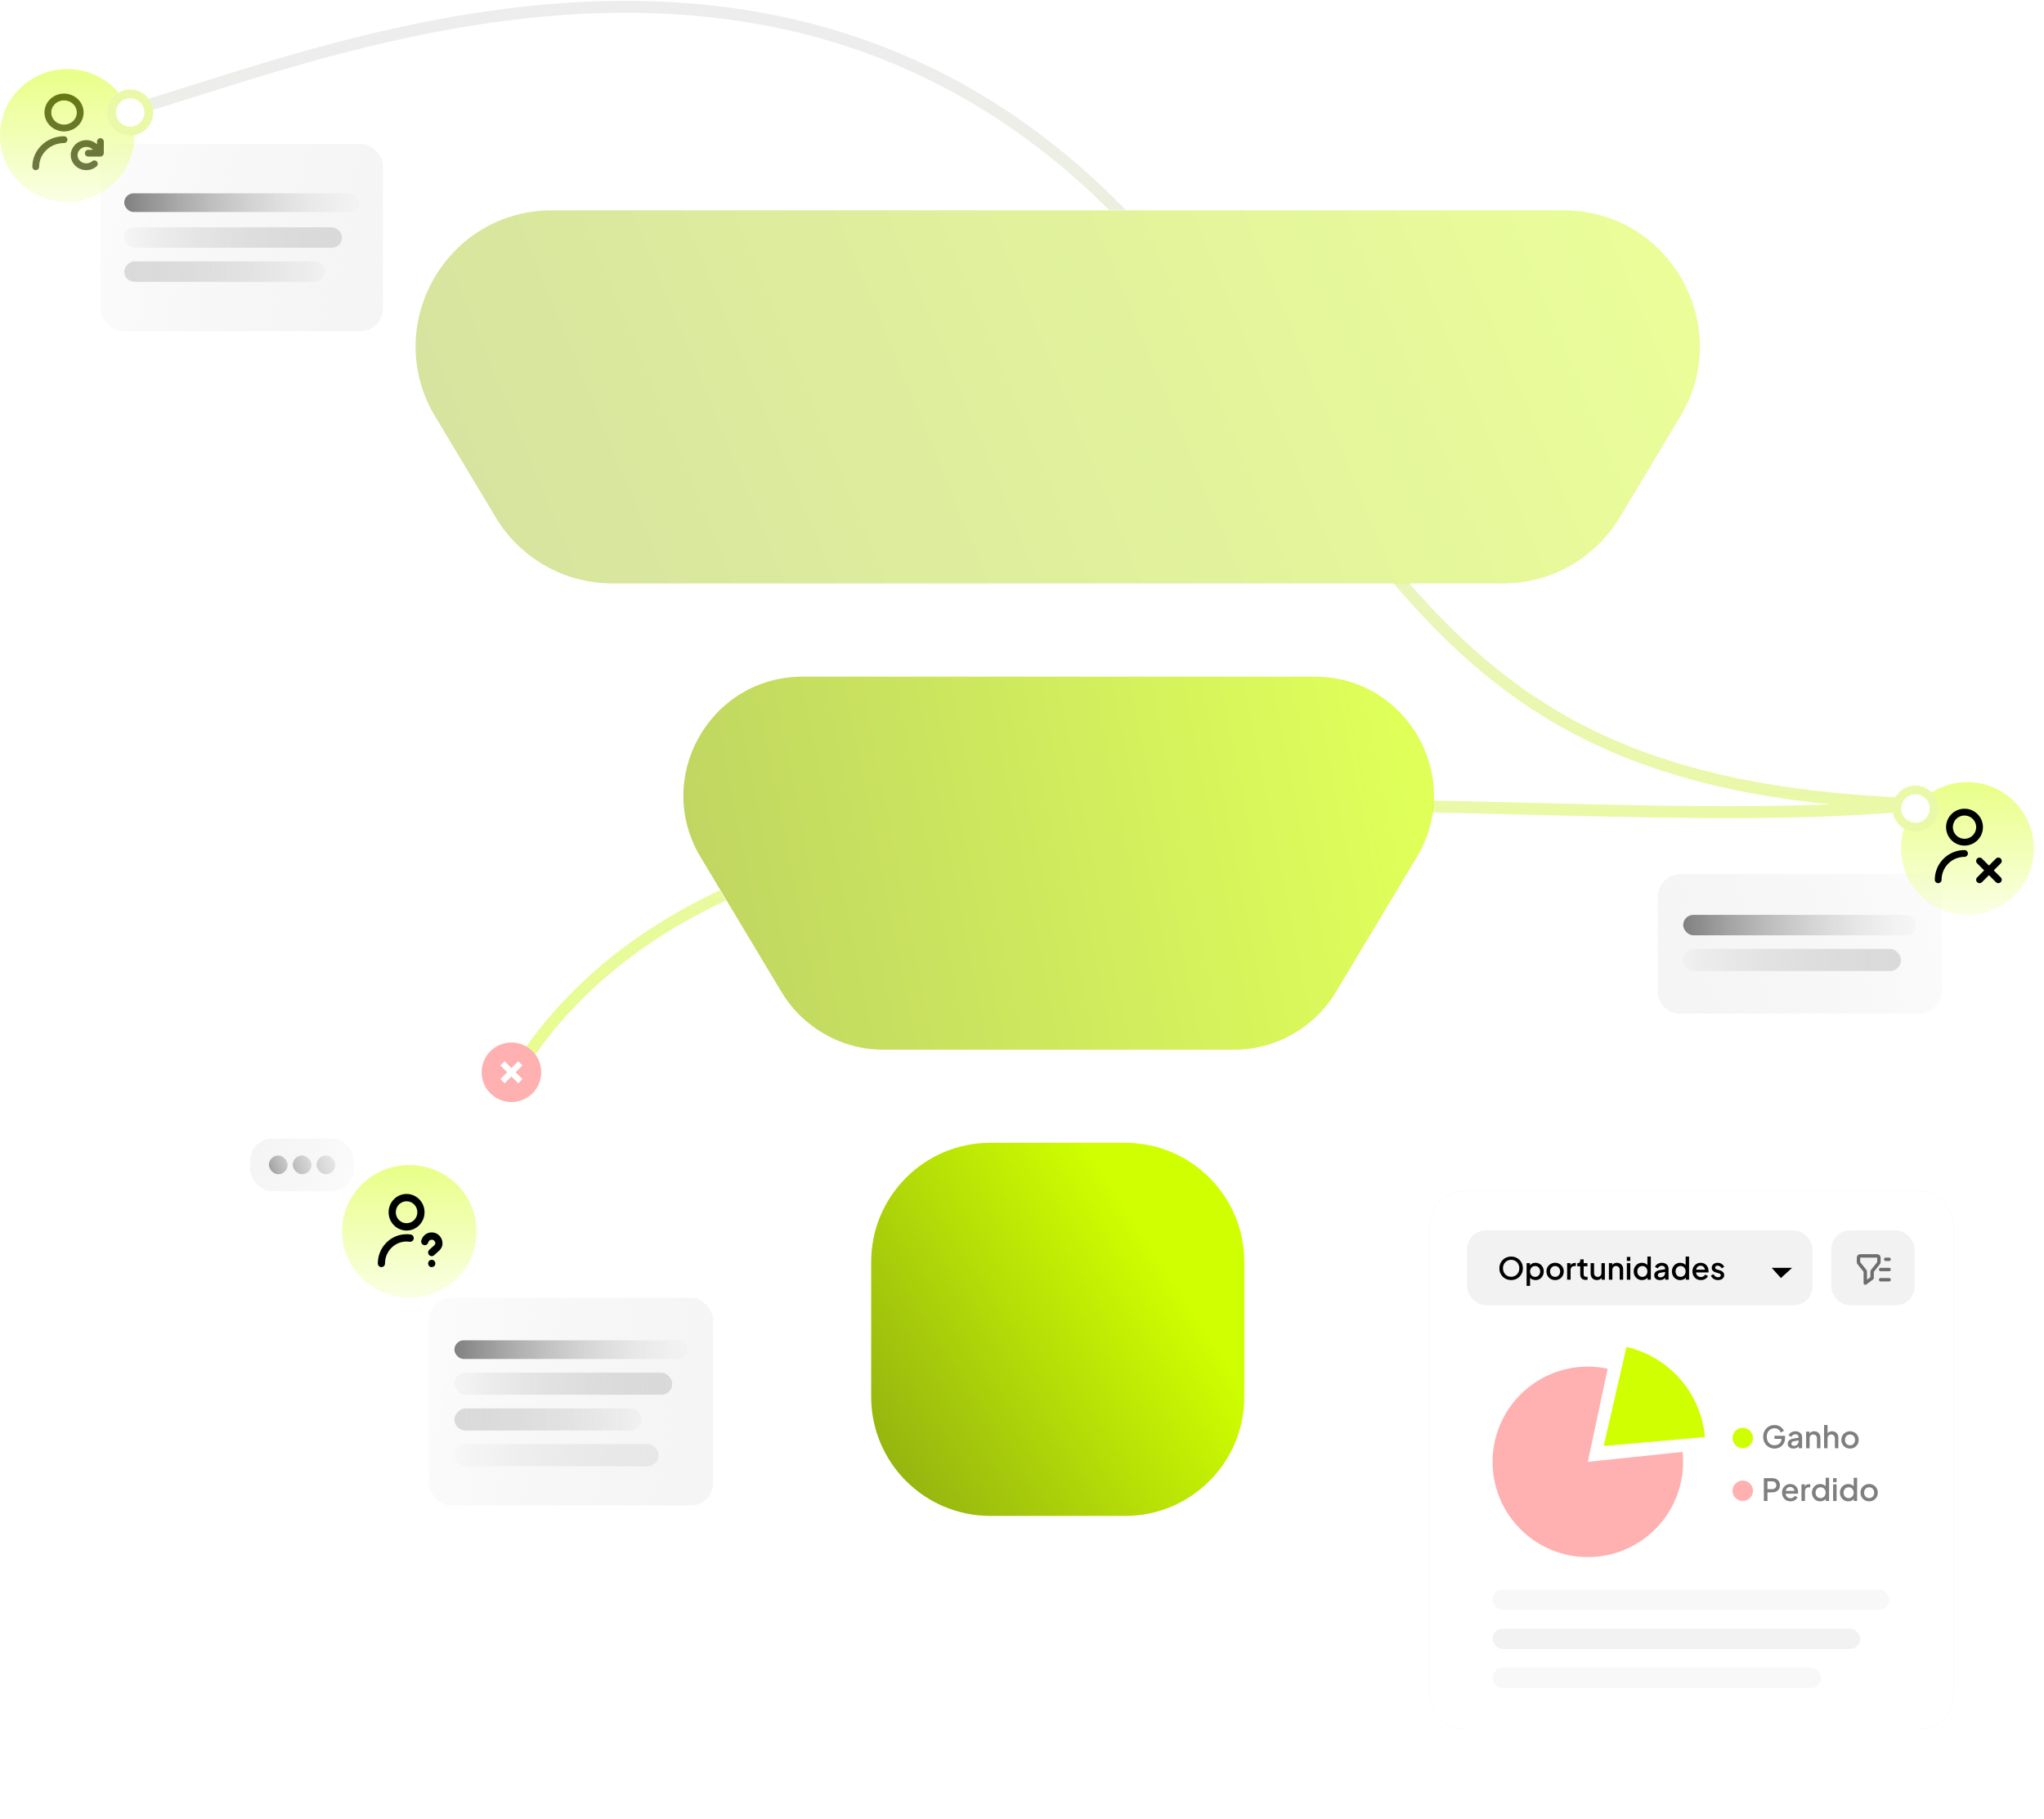 <svg xmlns="http://www.w3.org/2000/svg" width="1201" height="1069" viewBox="0 0 1201 1069" fill="none"><g filter="url(#filter0_f_1574_45)"><rect x="840" y="700" width="308" height="316" rx="20" fill="#A1A1A1" fill-opacity="0.26"></rect></g><rect x="840" y="700" width="308" height="316" rx="20" fill="white"></rect><rect x="862" y="723" width="203" height="44" rx="11" fill="#F2F2F2"></rect><rect x="1076" y="723" width="49" height="44" rx="11" fill="#F2F2F2"></rect><path d="M887.902 752.216C886.93 752.216 886.024 752.042 885.184 751.694C884.356 751.346 883.624 750.86 882.988 750.236C882.364 749.612 881.872 748.88 881.512 748.04C881.164 747.2 880.99 746.282 880.99 745.286C880.99 744.29 881.164 743.372 881.512 742.532C881.872 741.68 882.364 740.948 882.988 740.336C883.612 739.712 884.344 739.232 885.184 738.896C886.024 738.548 886.93 738.374 887.902 738.374C888.886 738.374 889.792 738.548 890.62 738.896C891.46 739.232 892.192 739.712 892.816 740.336C893.452 740.96 893.944 741.692 894.292 742.532C894.64 743.372 894.814 744.29 894.814 745.286C894.814 746.282 894.634 747.2 894.274 748.04C893.926 748.88 893.44 749.612 892.816 750.236C892.192 750.86 891.46 751.346 890.62 751.694C889.78 752.042 888.874 752.216 887.902 752.216ZM887.902 750.272C888.598 750.272 889.234 750.146 889.81 749.894C890.398 749.642 890.908 749.294 891.34 748.85C891.772 748.394 892.108 747.866 892.348 747.266C892.588 746.654 892.708 745.994 892.708 745.286C892.708 744.578 892.588 743.924 892.348 743.324C892.108 742.724 891.772 742.196 891.34 741.74C890.908 741.284 890.398 740.93 889.81 740.678C889.234 740.426 888.598 740.3 887.902 740.3C887.206 740.3 886.564 740.426 885.976 740.678C885.4 740.93 884.896 741.284 884.464 741.74C884.032 742.196 883.696 742.724 883.456 743.324C883.228 743.924 883.114 744.578 883.114 745.286C883.114 745.994 883.228 746.654 883.456 747.266C883.696 747.866 884.032 748.394 884.464 748.85C884.896 749.294 885.406 749.642 885.994 749.894C886.582 750.146 887.218 750.272 887.902 750.272ZM896.991 755.6V742.262H898.935V744.278L898.701 743.81C899.061 743.258 899.541 742.826 900.141 742.514C900.741 742.202 901.425 742.046 902.193 742.046C903.117 742.046 903.945 742.268 904.677 742.712C905.421 743.156 906.003 743.762 906.423 744.53C906.855 745.298 907.071 746.162 907.071 747.122C907.071 748.082 906.855 748.946 906.423 749.714C906.003 750.482 905.427 751.094 904.695 751.55C903.963 751.994 903.129 752.216 902.193 752.216C901.437 752.216 900.747 752.06 900.123 751.748C899.511 751.436 899.037 750.986 898.701 750.398L899.025 750.02V755.6H896.991ZM901.995 750.326C902.571 750.326 903.081 750.188 903.525 749.912C903.969 749.636 904.317 749.258 904.569 748.778C904.833 748.286 904.965 747.734 904.965 747.122C904.965 746.51 904.833 745.964 904.569 745.484C904.317 745.004 903.969 744.626 903.525 744.35C903.081 744.074 902.571 743.936 901.995 743.936C901.431 743.936 900.921 744.074 900.465 744.35C900.021 744.626 899.667 745.004 899.403 745.484C899.151 745.964 899.025 746.51 899.025 747.122C899.025 747.734 899.151 748.286 899.403 748.778C899.667 749.258 900.021 749.636 900.465 749.912C900.921 750.188 901.431 750.326 901.995 750.326ZM913.747 752.216C912.811 752.216 911.953 751.994 911.173 751.55C910.405 751.106 909.793 750.5 909.337 749.732C908.881 748.964 908.653 748.094 908.653 747.122C908.653 746.138 908.881 745.268 909.337 744.512C909.793 743.744 910.405 743.144 911.173 742.712C911.941 742.268 912.799 742.046 913.747 742.046C914.707 742.046 915.565 742.268 916.321 742.712C917.089 743.144 917.695 743.744 918.139 744.512C918.595 745.268 918.823 746.138 918.823 747.122C918.823 748.106 918.595 748.982 918.139 749.75C917.683 750.518 917.071 751.124 916.303 751.568C915.535 752 914.683 752.216 913.747 752.216ZM913.747 750.326C914.323 750.326 914.833 750.188 915.277 749.912C915.721 749.636 916.069 749.258 916.321 748.778C916.585 748.286 916.717 747.734 916.717 747.122C916.717 746.51 916.585 745.964 916.321 745.484C916.069 745.004 915.721 744.626 915.277 744.35C914.833 744.074 914.323 743.936 913.747 743.936C913.183 743.936 912.673 744.074 912.217 744.35C911.773 744.626 911.419 745.004 911.155 745.484C910.903 745.964 910.777 746.51 910.777 747.122C910.777 747.734 910.903 748.286 911.155 748.778C911.419 749.258 911.773 749.636 912.217 749.912C912.673 750.188 913.183 750.326 913.747 750.326ZM920.809 752V742.262H922.753V744.224L922.573 743.936C922.789 743.3 923.137 742.844 923.617 742.568C924.097 742.28 924.673 742.136 925.345 742.136H925.939V743.99H925.093C924.421 743.99 923.875 744.2 923.455 744.62C923.047 745.028 922.843 745.616 922.843 746.384V752H920.809ZM931.718 752.108C930.698 752.108 929.906 751.82 929.342 751.244C928.778 750.668 928.496 749.858 928.496 748.814V744.098H926.786V742.262H927.056C927.512 742.262 927.866 742.13 928.118 741.866C928.37 741.602 928.496 741.242 928.496 740.786V740.03H930.53V742.262H932.744V744.098H930.53V748.724C930.53 749.06 930.584 749.348 930.692 749.588C930.8 749.816 930.974 749.996 931.214 750.128C931.454 750.248 931.766 750.308 932.15 750.308C932.246 750.308 932.354 750.302 932.474 750.29C932.594 750.278 932.708 750.266 932.816 750.254V752C932.648 752.024 932.462 752.048 932.258 752.072C932.054 752.096 931.874 752.108 931.718 752.108ZM938.275 752.216C937.543 752.216 936.901 752.054 936.349 751.73C935.797 751.394 935.365 750.932 935.053 750.344C934.753 749.744 934.603 749.054 934.603 748.274V742.262H936.637V748.094C936.637 748.538 936.727 748.928 936.907 749.264C937.087 749.6 937.339 749.864 937.663 750.056C937.987 750.236 938.359 750.326 938.779 750.326C939.211 750.326 939.589 750.23 939.913 750.038C940.237 749.846 940.489 749.576 940.669 749.228C940.861 748.88 940.957 748.472 940.957 748.004V742.262H942.973V752H941.047V750.092L941.263 750.344C941.035 750.944 940.657 751.406 940.129 751.73C939.601 752.054 938.983 752.216 938.275 752.216ZM945.348 752V742.262H947.292V744.17L947.058 743.918C947.298 743.306 947.682 742.844 948.21 742.532C948.738 742.208 949.35 742.046 950.046 742.046C950.766 742.046 951.402 742.202 951.954 742.514C952.506 742.826 952.938 743.258 953.25 743.81C953.562 744.362 953.718 744.998 953.718 745.718V752H951.702V746.258C951.702 745.766 951.612 745.352 951.432 745.016C951.252 744.668 950.994 744.404 950.658 744.224C950.334 744.032 949.962 743.936 949.542 743.936C949.122 743.936 948.744 744.032 948.408 744.224C948.084 744.404 947.832 744.668 947.652 745.016C947.472 745.364 947.382 745.778 947.382 746.258V752H945.348ZM955.895 752V742.262H957.929V752H955.895ZM955.895 740.93V738.59H957.929V740.93H955.895ZM964.807 752.216C963.871 752.216 963.031 751.994 962.287 751.55C961.555 751.094 960.973 750.482 960.541 749.714C960.121 748.946 959.911 748.082 959.911 747.122C959.911 746.162 960.127 745.298 960.559 744.53C960.991 743.762 961.573 743.156 962.305 742.712C963.037 742.268 963.865 742.046 964.789 742.046C965.569 742.046 966.259 742.202 966.859 742.514C967.459 742.826 967.933 743.258 968.281 743.81L967.975 744.278V738.374H969.991V752H968.065V750.02L968.299 750.398C967.963 750.986 967.483 751.436 966.859 751.748C966.235 752.06 965.551 752.216 964.807 752.216ZM965.005 750.326C965.569 750.326 966.073 750.188 966.517 749.912C966.973 749.636 967.327 749.258 967.579 748.778C967.843 748.286 967.975 747.734 967.975 747.122C967.975 746.51 967.843 745.964 967.579 745.484C967.327 745.004 966.973 744.626 966.517 744.35C966.073 744.074 965.569 743.936 965.005 743.936C964.441 743.936 963.931 744.074 963.475 744.35C963.019 744.626 962.665 745.004 962.413 745.484C962.161 745.964 962.035 746.51 962.035 747.122C962.035 747.734 962.161 748.286 962.413 748.778C962.665 749.258 963.013 749.636 963.457 749.912C963.913 750.188 964.429 750.326 965.005 750.326ZM975.282 752.216C974.622 752.216 974.04 752.102 973.536 751.874C973.044 751.634 972.66 751.31 972.384 750.902C972.108 750.482 971.97 749.99 971.97 749.426C971.97 748.898 972.084 748.424 972.312 748.004C972.552 747.584 972.918 747.23 973.41 746.942C973.902 746.654 974.52 746.45 975.264 746.33L978.648 745.772V747.374L975.66 747.896C975.12 747.992 974.724 748.166 974.472 748.418C974.22 748.658 974.094 748.97 974.094 749.354C974.094 749.726 974.232 750.032 974.508 750.272C974.796 750.5 975.162 750.614 975.606 750.614C976.158 750.614 976.638 750.494 977.046 750.254C977.466 750.014 977.79 749.696 978.018 749.3C978.246 748.892 978.36 748.442 978.36 747.95V745.448C978.36 744.968 978.18 744.578 977.82 744.278C977.472 743.966 977.004 743.81 976.416 743.81C975.876 743.81 975.402 743.954 974.994 744.242C974.598 744.518 974.304 744.878 974.112 745.322L972.42 744.476C972.6 743.996 972.894 743.576 973.302 743.216C973.71 742.844 974.184 742.556 974.724 742.352C975.276 742.148 975.858 742.046 976.47 742.046C977.238 742.046 977.916 742.19 978.504 742.478C979.104 742.766 979.566 743.168 979.89 743.684C980.226 744.188 980.394 744.776 980.394 745.448V752H978.45V750.236L978.864 750.29C978.636 750.686 978.342 751.028 977.982 751.316C977.634 751.604 977.232 751.826 976.776 751.982C976.332 752.138 975.834 752.216 975.282 752.216ZM987.272 752.216C986.336 752.216 985.496 751.994 984.752 751.55C984.02 751.094 983.438 750.482 983.006 749.714C982.586 748.946 982.376 748.082 982.376 747.122C982.376 746.162 982.592 745.298 983.024 744.53C983.456 743.762 984.038 743.156 984.77 742.712C985.502 742.268 986.33 742.046 987.254 742.046C988.034 742.046 988.724 742.202 989.324 742.514C989.924 742.826 990.398 743.258 990.746 743.81L990.44 744.278V738.374H992.456V752H990.53V750.02L990.764 750.398C990.428 750.986 989.948 751.436 989.324 751.748C988.7 752.06 988.016 752.216 987.272 752.216ZM987.47 750.326C988.034 750.326 988.538 750.188 988.982 749.912C989.438 749.636 989.792 749.258 990.044 748.778C990.308 748.286 990.44 747.734 990.44 747.122C990.44 746.51 990.308 745.964 990.044 745.484C989.792 745.004 989.438 744.626 988.982 744.35C988.538 744.074 988.034 743.936 987.47 743.936C986.906 743.936 986.396 744.074 985.94 744.35C985.484 744.626 985.13 745.004 984.878 745.484C984.626 745.964 984.5 746.51 984.5 747.122C984.5 747.734 984.626 748.286 984.878 748.778C985.13 749.258 985.478 749.636 985.922 749.912C986.378 750.188 986.894 750.326 987.47 750.326ZM999.403 752.216C998.431 752.216 997.567 751.994 996.811 751.55C996.067 751.094 995.485 750.482 995.065 749.714C994.645 748.934 994.435 748.064 994.435 747.104C994.435 746.12 994.645 745.25 995.065 744.494C995.497 743.738 996.073 743.144 996.793 742.712C997.513 742.268 998.329 742.046 999.241 742.046C999.973 742.046 1000.63 742.172 1001.2 742.424C1001.78 742.676 1002.26 743.024 1002.66 743.468C1003.06 743.9 1003.36 744.398 1003.56 744.962C1003.78 745.526 1003.88 746.126 1003.88 746.762C1003.88 746.918 1003.88 747.08 1003.87 747.248C1003.85 747.416 1003.83 747.572 1003.79 747.716H996.037V746.096H1002.64L1001.67 746.834C1001.79 746.246 1001.75 745.724 1001.54 745.268C1001.35 744.8 1001.05 744.434 1000.64 744.17C1000.25 743.894 999.781 743.756 999.241 743.756C998.701 743.756 998.221 743.894 997.801 744.17C997.381 744.434 997.057 744.818 996.829 745.322C996.601 745.814 996.511 746.414 996.559 747.122C996.499 747.782 996.589 748.358 996.829 748.85C997.081 749.342 997.429 749.726 997.873 750.002C998.329 750.278 998.845 750.416 999.421 750.416C1000.01 750.416 1000.51 750.284 1000.91 750.02C1001.33 749.756 1001.66 749.414 1001.9 748.994L1003.56 749.804C1003.37 750.26 1003.07 750.674 1002.66 751.046C1002.26 751.406 1001.78 751.694 1001.22 751.91C1000.67 752.114 1000.06 752.216 999.403 752.216ZM1009.47 752.216C1008.47 752.216 1007.6 751.97 1006.84 751.478C1006.1 750.986 1005.58 750.326 1005.28 749.498L1006.84 748.76C1007.11 749.312 1007.47 749.75 1007.92 750.074C1008.39 750.398 1008.91 750.56 1009.47 750.56C1009.95 750.56 1010.34 750.452 1010.64 750.236C1010.94 750.02 1011.09 749.726 1011.09 749.354C1011.09 749.114 1011.02 748.922 1010.89 748.778C1010.76 748.622 1010.59 748.496 1010.39 748.4C1010.2 748.304 1010 748.232 1009.79 748.184L1008.26 747.752C1007.42 747.512 1006.79 747.152 1006.37 746.672C1005.97 746.18 1005.76 745.61 1005.76 744.962C1005.76 744.374 1005.91 743.864 1006.21 743.432C1006.51 742.988 1006.93 742.646 1007.45 742.406C1007.98 742.166 1008.58 742.046 1009.24 742.046C1010.12 742.046 1010.92 742.268 1011.61 742.712C1012.31 743.144 1012.8 743.75 1013.09 744.53L1011.52 745.268C1011.33 744.8 1011.02 744.428 1010.6 744.152C1010.2 743.876 1009.73 743.738 1009.22 743.738C1008.77 743.738 1008.42 743.846 1008.16 744.062C1007.89 744.266 1007.76 744.536 1007.76 744.872C1007.76 745.1 1007.82 745.292 1007.94 745.448C1008.06 745.592 1008.22 745.712 1008.41 745.808C1008.6 745.892 1008.8 745.964 1009 746.024L1010.59 746.492C1011.39 746.72 1012.01 747.08 1012.44 747.572C1012.87 748.052 1013.09 748.628 1013.09 749.3C1013.09 749.876 1012.93 750.386 1012.62 750.83C1012.32 751.262 1011.9 751.604 1011.36 751.856C1010.82 752.096 1010.19 752.216 1009.47 752.216Z" fill="black"></path><path d="M1042.67 851.216C1041.72 851.216 1040.84 851.042 1040.02 850.694C1039.22 850.346 1038.51 849.866 1037.9 849.254C1037.3 848.63 1036.83 847.898 1036.49 847.058C1036.16 846.218 1035.99 845.294 1035.99 844.286C1035.99 843.29 1036.15 842.372 1036.48 841.532C1036.81 840.68 1037.28 839.948 1037.88 839.336C1038.48 838.712 1039.18 838.232 1039.99 837.896C1040.79 837.548 1041.67 837.374 1042.63 837.374C1043.58 837.374 1044.43 837.536 1045.17 837.86C1045.93 838.184 1046.56 838.61 1047.08 839.138C1047.59 839.654 1047.97 840.218 1048.19 840.83L1046.3 841.748C1046.03 841.016 1045.57 840.428 1044.94 839.984C1044.3 839.528 1043.53 839.3 1042.63 839.3C1041.74 839.3 1040.96 839.51 1040.27 839.93C1039.59 840.35 1039.06 840.932 1038.67 841.676C1038.3 842.42 1038.11 843.29 1038.11 844.286C1038.11 845.282 1038.31 846.158 1038.69 846.914C1039.09 847.658 1039.63 848.24 1040.31 848.66C1040.99 849.068 1041.78 849.272 1042.67 849.272C1043.41 849.272 1044.09 849.122 1044.7 848.822C1045.33 848.51 1045.82 848.078 1046.2 847.526C1046.57 846.962 1046.75 846.308 1046.75 845.564V844.646L1047.71 845.51H1042.63V843.71H1048.86V844.97C1048.86 845.954 1048.69 846.836 1048.36 847.616C1048.02 848.384 1047.56 849.038 1046.99 849.578C1046.41 850.118 1045.75 850.526 1045.01 850.802C1044.26 851.078 1043.48 851.216 1042.67 851.216ZM1053.75 851.216C1053.09 851.216 1052.5 851.102 1052 850.874C1051.51 850.634 1051.12 850.31 1050.85 849.902C1050.57 849.482 1050.43 848.99 1050.43 848.426C1050.43 847.898 1050.55 847.424 1050.78 847.004C1051.02 846.584 1051.38 846.23 1051.87 845.942C1052.37 845.654 1052.98 845.45 1053.73 845.33L1057.11 844.772V846.374L1054.12 846.896C1053.58 846.992 1053.19 847.166 1052.94 847.418C1052.68 847.658 1052.56 847.97 1052.56 848.354C1052.56 848.726 1052.7 849.032 1052.97 849.272C1053.26 849.5 1053.63 849.614 1054.07 849.614C1054.62 849.614 1055.1 849.494 1055.51 849.254C1055.93 849.014 1056.25 848.696 1056.48 848.3C1056.71 847.892 1056.82 847.442 1056.82 846.95V844.448C1056.82 843.968 1056.64 843.578 1056.28 843.278C1055.94 842.966 1055.47 842.81 1054.88 842.81C1054.34 842.81 1053.87 842.954 1053.46 843.242C1053.06 843.518 1052.77 843.878 1052.58 844.322L1050.88 843.476C1051.06 842.996 1051.36 842.576 1051.77 842.216C1052.17 841.844 1052.65 841.556 1053.19 841.352C1053.74 841.148 1054.32 841.046 1054.93 841.046C1055.7 841.046 1056.38 841.19 1056.97 841.478C1057.57 841.766 1058.03 842.168 1058.35 842.684C1058.69 843.188 1058.86 843.776 1058.86 844.448V851H1056.91V849.236L1057.33 849.29C1057.1 849.686 1056.81 850.028 1056.45 850.316C1056.1 850.604 1055.7 850.826 1055.24 850.982C1054.8 851.138 1054.3 851.216 1053.75 851.216ZM1061.24 851V841.262H1063.18V843.17L1062.95 842.918C1063.19 842.306 1063.57 841.844 1064.1 841.532C1064.63 841.208 1065.24 841.046 1065.93 841.046C1066.65 841.046 1067.29 841.202 1067.84 841.514C1068.39 841.826 1068.83 842.258 1069.14 842.81C1069.45 843.362 1069.61 843.998 1069.61 844.718V851H1067.59V845.258C1067.59 844.766 1067.5 844.352 1067.32 844.016C1067.14 843.668 1066.88 843.404 1066.55 843.224C1066.22 843.032 1065.85 842.936 1065.43 842.936C1065.01 842.936 1064.63 843.032 1064.3 843.224C1063.97 843.404 1063.72 843.668 1063.54 844.016C1063.36 844.364 1063.27 844.778 1063.27 845.258V851H1061.24ZM1071.78 851V837.374H1073.82V843.17L1073.49 842.918C1073.73 842.306 1074.12 841.844 1074.65 841.532C1075.17 841.208 1075.79 841.046 1076.48 841.046C1077.2 841.046 1077.84 841.202 1078.39 841.514C1078.94 841.826 1079.37 842.258 1079.69 842.81C1080 843.362 1080.15 843.992 1080.15 844.7V851H1078.14V845.258C1078.14 844.766 1078.04 844.352 1077.85 844.016C1077.67 843.668 1077.42 843.404 1077.09 843.224C1076.77 843.032 1076.4 842.936 1075.98 842.936C1075.57 842.936 1075.2 843.032 1074.86 843.224C1074.54 843.404 1074.28 843.668 1074.09 844.016C1073.91 844.364 1073.82 844.778 1073.82 845.258V851H1071.78ZM1087.03 851.216C1086.09 851.216 1085.23 850.994 1084.45 850.55C1083.69 850.106 1083.07 849.5 1082.62 848.732C1082.16 847.964 1081.93 847.094 1081.93 846.122C1081.93 845.138 1082.16 844.268 1082.62 843.512C1083.07 842.744 1083.69 842.144 1084.45 841.712C1085.22 841.268 1086.08 841.046 1087.03 841.046C1087.99 841.046 1088.85 841.268 1089.6 841.712C1090.37 842.144 1090.98 842.744 1091.42 843.512C1091.88 844.268 1092.1 845.138 1092.1 846.122C1092.1 847.106 1091.88 847.982 1091.42 848.75C1090.96 849.518 1090.35 850.124 1089.58 850.568C1088.82 851 1087.96 851.216 1087.03 851.216ZM1087.03 849.326C1087.6 849.326 1088.11 849.188 1088.56 848.912C1089 848.636 1089.35 848.258 1089.6 847.778C1089.87 847.286 1090 846.734 1090 846.122C1090 845.51 1089.87 844.964 1089.6 844.484C1089.35 844.004 1089 843.626 1088.56 843.35C1088.11 843.074 1087.6 842.936 1087.03 842.936C1086.46 842.936 1085.95 843.074 1085.5 843.35C1085.05 843.626 1084.7 844.004 1084.44 844.484C1084.18 844.964 1084.06 845.51 1084.06 846.122C1084.06 846.734 1084.18 847.286 1084.44 847.778C1084.7 848.258 1085.05 848.636 1085.5 848.912C1085.95 849.188 1086.46 849.326 1087.03 849.326ZM1036.39 882V868.59H1041.26C1042.16 868.59 1042.96 868.758 1043.64 869.094C1044.34 869.418 1044.88 869.898 1045.26 870.534C1045.64 871.158 1045.84 871.908 1045.84 872.784C1045.84 873.648 1045.64 874.392 1045.24 875.016C1044.86 875.64 1044.32 876.12 1043.64 876.456C1042.96 876.792 1042.16 876.96 1041.26 876.96H1038.51V882H1036.39ZM1038.51 875.07H1041.32C1041.8 875.07 1042.22 874.974 1042.58 874.782C1042.94 874.59 1043.22 874.326 1043.42 873.99C1043.63 873.642 1043.73 873.234 1043.73 872.766C1043.73 872.298 1043.63 871.896 1043.42 871.56C1043.22 871.212 1042.94 870.948 1042.58 870.768C1042.22 870.576 1041.8 870.48 1041.32 870.48H1038.51V875.07ZM1052.05 882.216C1051.07 882.216 1050.21 881.994 1049.45 881.55C1048.71 881.094 1048.13 880.482 1047.71 879.714C1047.29 878.934 1047.08 878.064 1047.08 877.104C1047.08 876.12 1047.29 875.25 1047.71 874.494C1048.14 873.738 1048.72 873.144 1049.44 872.712C1050.16 872.268 1050.97 872.046 1051.88 872.046C1052.62 872.046 1053.27 872.172 1053.85 872.424C1054.42 872.676 1054.91 873.024 1055.3 873.468C1055.7 873.9 1056 874.398 1056.2 874.962C1056.42 875.526 1056.53 876.126 1056.53 876.762C1056.53 876.918 1056.52 877.08 1056.51 877.248C1056.5 877.416 1056.47 877.572 1056.44 877.716H1048.68V876.096H1055.29L1054.31 876.834C1054.43 876.246 1054.39 875.724 1054.19 875.268C1054 874.8 1053.7 874.434 1053.29 874.17C1052.89 873.894 1052.42 873.756 1051.88 873.756C1051.34 873.756 1050.86 873.894 1050.44 874.17C1050.02 874.434 1049.7 874.818 1049.47 875.322C1049.24 875.814 1049.15 876.414 1049.2 877.122C1049.14 877.782 1049.23 878.358 1049.47 878.85C1049.72 879.342 1050.07 879.726 1050.52 880.002C1050.97 880.278 1051.49 880.416 1052.06 880.416C1052.65 880.416 1053.15 880.284 1053.56 880.02C1053.98 879.756 1054.31 879.414 1054.55 878.994L1056.2 879.804C1056.01 880.26 1055.71 880.674 1055.3 881.046C1054.91 881.406 1054.43 881.694 1053.86 881.91C1053.31 882.114 1052.71 882.216 1052.05 882.216ZM1058.51 882V872.262H1060.46V874.224L1060.28 873.936C1060.49 873.3 1060.84 872.844 1061.32 872.568C1061.8 872.28 1062.38 872.136 1063.05 872.136H1063.64V873.99H1062.8C1062.12 873.99 1061.58 874.2 1061.16 874.62C1060.75 875.028 1060.55 875.616 1060.55 876.384V882H1058.51ZM1069.53 882.216C1068.6 882.216 1067.76 881.994 1067.01 881.55C1066.28 881.094 1065.7 880.482 1065.27 879.714C1064.85 878.946 1064.64 878.082 1064.64 877.122C1064.64 876.162 1064.85 875.298 1065.29 874.53C1065.72 873.762 1066.3 873.156 1067.03 872.712C1067.76 872.268 1068.59 872.046 1069.52 872.046C1070.3 872.046 1070.99 872.202 1071.59 872.514C1072.19 872.826 1072.66 873.258 1073.01 873.81L1072.7 874.278V868.374H1074.72V882H1072.79V880.02L1073.03 880.398C1072.69 880.986 1072.21 881.436 1071.59 881.748C1070.96 882.06 1070.28 882.216 1069.53 882.216ZM1069.73 880.326C1070.3 880.326 1070.8 880.188 1071.24 879.912C1071.7 879.636 1072.05 879.258 1072.31 878.778C1072.57 878.286 1072.7 877.734 1072.7 877.122C1072.7 876.51 1072.57 875.964 1072.31 875.484C1072.05 875.004 1071.7 874.626 1071.24 874.35C1070.8 874.074 1070.3 873.936 1069.73 873.936C1069.17 873.936 1068.66 874.074 1068.2 874.35C1067.75 874.626 1067.39 875.004 1067.14 875.484C1066.89 875.964 1066.76 876.51 1066.76 877.122C1066.76 877.734 1066.89 878.286 1067.14 878.778C1067.39 879.258 1067.74 879.636 1068.18 879.912C1068.64 880.188 1069.16 880.326 1069.73 880.326ZM1077.09 882V872.262H1079.13V882H1077.09ZM1077.09 870.93V868.59H1079.13V870.93H1077.09ZM1086 882.216C1085.07 882.216 1084.23 881.994 1083.48 881.55C1082.75 881.094 1082.17 880.482 1081.74 879.714C1081.32 878.946 1081.11 878.082 1081.11 877.122C1081.11 876.162 1081.32 875.298 1081.76 874.53C1082.19 873.762 1082.77 873.156 1083.5 872.712C1084.23 872.268 1085.06 872.046 1085.99 872.046C1086.77 872.046 1087.46 872.202 1088.06 872.514C1088.66 872.826 1089.13 873.258 1089.48 873.81L1089.17 874.278V868.374H1091.19V882H1089.26V880.02L1089.5 880.398C1089.16 880.986 1088.68 881.436 1088.06 881.748C1087.43 882.06 1086.75 882.216 1086 882.216ZM1086.2 880.326C1086.77 880.326 1087.27 880.188 1087.71 879.912C1088.17 879.636 1088.52 879.258 1088.78 878.778C1089.04 878.286 1089.17 877.734 1089.17 877.122C1089.17 876.51 1089.04 875.964 1088.78 875.484C1088.52 875.004 1088.17 874.626 1087.71 874.35C1087.27 874.074 1086.77 873.936 1086.2 873.936C1085.64 873.936 1085.13 874.074 1084.67 874.35C1084.22 874.626 1083.86 875.004 1083.61 875.484C1083.36 875.964 1083.23 876.51 1083.23 877.122C1083.23 877.734 1083.36 878.286 1083.61 878.778C1083.86 879.258 1084.21 879.636 1084.65 879.912C1085.11 880.188 1085.63 880.326 1086.2 880.326ZM1098.26 882.216C1097.33 882.216 1096.47 881.994 1095.69 881.55C1094.92 881.106 1094.31 880.5 1093.85 879.732C1093.4 878.964 1093.17 878.094 1093.17 877.122C1093.17 876.138 1093.4 875.268 1093.85 874.512C1094.31 873.744 1094.92 873.144 1095.69 872.712C1096.46 872.268 1097.31 872.046 1098.26 872.046C1099.22 872.046 1100.08 872.268 1100.84 872.712C1101.6 873.144 1102.21 873.744 1102.65 874.512C1103.11 875.268 1103.34 876.138 1103.34 877.122C1103.34 878.106 1103.11 878.982 1102.65 879.75C1102.2 880.518 1101.59 881.124 1100.82 881.568C1100.05 882 1099.2 882.216 1098.26 882.216ZM1098.26 880.326C1098.84 880.326 1099.35 880.188 1099.79 879.912C1100.24 879.636 1100.58 879.258 1100.84 878.778C1101.1 878.286 1101.23 877.734 1101.23 877.122C1101.23 876.51 1101.1 875.964 1100.84 875.484C1100.58 875.004 1100.24 874.626 1099.79 874.35C1099.35 874.074 1098.84 873.936 1098.26 873.936C1097.7 873.936 1097.19 874.074 1096.73 874.35C1096.29 874.626 1095.93 875.004 1095.67 875.484C1095.42 875.964 1095.29 876.51 1095.29 877.122C1095.29 877.734 1095.42 878.286 1095.67 878.778C1095.93 879.258 1096.29 879.636 1096.73 879.912C1097.19 880.188 1097.7 880.326 1098.26 880.326Z" fill="#7F7F7F"></path><path d="M1053 745H1041L1046.4 751L1053 745Z" fill="black"></path><path d="M944.607 804.283C933.045 801.825 921.003 803.091 910.205 807.899C899.407 812.706 890.408 820.809 884.499 831.045C878.589 841.281 876.071 853.125 877.307 864.88C878.542 876.635 883.467 887.697 891.376 896.481C899.285 905.265 909.772 911.319 921.333 913.777C932.895 916.234 944.937 914.969 955.735 910.161C966.533 905.354 975.532 897.251 981.442 887.015C987.351 876.779 989.869 864.934 988.634 853.179L932.97 859.03L944.607 804.283Z" fill="#FFB0B0"></path><path d="M955.667 791.516C967.954 794.339 979.033 800.98 987.314 810.486C995.596 819.993 1000.66 831.877 1001.77 844.435L942.299 849.701L955.667 791.516Z" fill="#CFFF00"></path><circle cx="1024" cy="876" r="6" fill="#FFB0B0"></circle><circle cx="1024" cy="845" r="6" fill="#CFFF00"></circle><rect x="877" y="957" width="216" height="12" rx="6" fill="#F2F2F2"></rect><rect x="877" y="980" width="193" height="12" rx="6" fill="#F2F2F2" fill-opacity="0.5"></rect><rect x="877" y="934" width="233" height="12" rx="6" fill="#F2F2F2" fill-opacity="0.5"></rect><path d="M1110 740H1108M1110 746H1105M1110 752H1105M1096 754V747.561C1096 747.353 1096 747.249 1095.98 747.15C1095.96 747.062 1095.93 746.976 1095.89 746.896C1095.84 746.805 1095.78 746.724 1095.65 746.562L1092.35 742.438C1092.22 742.276 1092.16 742.195 1092.11 742.104C1092.07 742.024 1092.04 741.939 1092.02 741.85C1092 741.751 1092 741.647 1092 741.439V739.6C1092 739.04 1092 738.76 1092.11 738.546C1092.2 738.358 1092.36 738.205 1092.55 738.109C1092.76 738 1093.04 738 1093.6 738H1102.4C1102.96 738 1103.24 738 1103.45 738.109C1103.64 738.205 1103.8 738.358 1103.89 738.546C1104 738.76 1104 739.04 1104 739.6V741.439C1104 741.647 1104 741.751 1103.98 741.85C1103.96 741.939 1103.93 742.024 1103.89 742.104C1103.84 742.195 1103.78 742.276 1103.65 742.438L1100.35 746.562C1100.22 746.724 1100.16 746.805 1100.11 746.896C1100.07 746.976 1100.04 747.062 1100.02 747.15C1100 747.249 1100 747.353 1100 747.561V751L1096 754Z" stroke="black" stroke-opacity="0.55" stroke-width="2" stroke-linecap="round" stroke-linejoin="round"></path><path d="M21 98C21 89.194 28.443 82.056 37.625 82.056M55.438 96.26C54.177 97.342 52.513 98 50.688 98C46.752 98 43.562 94.941 43.562 91.167C43.562 87.393 46.752 84.333 50.688 84.333C53.79 84.333 56.429 86.235 57.407 88.889M59 83.194V90.028H51.875M47.125 66.111C47.125 71.143 42.872 75.222 37.625 75.222C32.378 75.222 28.125 71.143 28.125 66.111C28.125 61.079 32.378 57 37.625 57C42.872 57 47.125 61.079 47.125 66.111Z" stroke="black" stroke-width="4" stroke-linecap="round" stroke-linejoin="round"></path><path d="M75 65.305C200.551 29.49 505 -103.902 712 190.098C833.824 363.124 884.359 465.211 1129 472.549C882.089 497.532 457 403.598 308.5 622.098" stroke="url(#paint0_linear_1574_45)" stroke-width="7"></path><path fill-rule="evenodd" clip-rule="evenodd" d="M300.5 612.598C310.163 612.598 318 620.434 318 630.098C318 639.761 310.163 647.598 300.5 647.598C290.836 647.598 283 639.761 283 630.098C283 620.434 290.836 612.598 300.5 612.598ZM304.513 623.61L300.5 627.623L296.487 623.61L294.013 626.085L298.026 630.098L294.013 634.11L296.487 636.585L300.5 632.572L304.513 636.585L306.987 634.11L302.975 630.098L306.987 626.085L304.513 623.61Z" fill="#FFB0B0"></path><rect x="59" y="84.598" width="166" height="110" rx="13" fill="url(#paint1_linear_1574_45)"></rect><path d="M511.875 741.535C511.875 702.875 543.215 671.535 581.875 671.535H661.125C699.785 671.535 731.125 702.875 731.125 741.535V820.785C731.125 859.445 699.785 890.785 661.125 890.785H581.875C543.215 890.785 511.875 859.445 511.875 820.785V741.535Z" fill="url(#paint2_linear_1574_45)"></path><path d="M883.155 342.66C911.256 342.66 937.296 327.916 951.754 303.82L987.304 244.57C1019.3 191.248 980.888 123.41 918.705 123.41H324.295C262.112 123.41 223.703 191.248 255.696 244.57L291.246 303.82C305.704 327.916 331.744 342.66 359.845 342.66H883.155Z" fill="white"></path><path d="M883.155 342.848C911.256 342.848 937.296 328.104 951.754 304.007L987.304 244.757C1019.3 191.435 980.888 123.598 918.705 123.598H324.295C262.112 123.598 223.703 191.435 255.696 244.757L291.246 304.007C305.704 328.104 331.744 342.848 359.845 342.848H883.155Z" fill="url(#paint3_linear_1574_45)" fill-opacity="0.4"></path><path d="M471.071 397.473C416.66 397.473 383.052 456.831 411.046 503.487L458.596 582.737C471.247 603.822 494.032 616.723 518.621 616.723H724.379C748.968 616.723 771.753 603.822 784.404 582.737L831.954 503.487C859.948 456.831 826.34 397.473 771.929 397.473H471.071Z" fill="white"></path><path d="M471.633 397.598C417.223 397.598 383.615 456.956 411.609 503.612L459.159 582.862C471.809 603.947 494.595 616.848 519.183 616.848H724.942C749.53 616.848 772.316 603.947 784.966 582.862L832.516 503.612C860.51 456.956 826.902 397.598 772.492 397.598H471.633Z" fill="url(#paint4_linear_1574_45)" fill-opacity="0.65"></path><rect width="167" height="82" rx="13" transform="matrix(-1 0 0 1 1141 513.598)" fill="url(#paint5_linear_1574_45)"></rect><rect x="252" y="762.598" width="167" height="122" rx="13" fill="url(#paint6_linear_1574_45)"></rect><rect x="208" y="700" width="61" height="31" rx="13" transform="rotate(180 208 700)" fill="url(#paint7_linear_1574_45)"></rect><rect x="73" y="113.598" width="138" height="11" rx="5.5" fill="url(#paint8_linear_1574_45)"></rect><rect x="989" y="537.598" width="137" height="12" rx="6" fill="url(#paint9_linear_1574_45)"></rect><rect x="267" y="787.598" width="137" height="11" rx="5.5" fill="url(#paint10_linear_1574_45)"></rect><rect x="158" y="679" width="11" height="11" rx="5.5" fill="url(#paint11_linear_1574_45)"></rect><rect x="172" y="679" width="11" height="11" rx="5.5" fill="url(#paint12_linear_1574_45)" fill-opacity="0.7"></rect><rect x="186" y="679" width="11" height="11" rx="5.5" fill="url(#paint13_linear_1574_45)" fill-opacity="0.43"></rect><rect x="73" y="133.598" width="128" height="12" rx="6" fill="url(#paint14_linear_1574_45)" fill-opacity="0.86"></rect><rect x="989" y="557.598" width="128" height="13" rx="6.5" fill="url(#paint15_linear_1574_45)" fill-opacity="0.86"></rect><rect x="267" y="806.598" width="128" height="13" rx="6.5" fill="url(#paint16_linear_1574_45)" fill-opacity="0.86"></rect><rect width="110" height="13" rx="6.5" transform="matrix(-1 0 0 1 377 827.598)" fill="url(#paint17_linear_1574_45)" fill-opacity="0.86"></rect><rect x="267" y="848.598" width="120" height="13" rx="6.5" fill="url(#paint18_linear_1574_45)" fill-opacity="0.43"></rect><rect width="118" height="12" rx="6" transform="matrix(-1 0 0 1 191 153.598)" fill="url(#paint19_linear_1574_45)" fill-opacity="0.86"></rect><ellipse cx="39.5" cy="79.598" rx="39.5" ry="39" fill="url(#paint20_linear_1574_45)" fill-opacity="0.47"></ellipse><ellipse cx="240.5" cy="723.598" rx="39.5" ry="39" fill="url(#paint21_linear_1574_45)" fill-opacity="0.47"></ellipse><circle cx="1156" cy="498.598" r="39" fill="url(#paint22_linear_1574_45)" fill-opacity="0.47"></circle><path d="M222 742.448C222 743.635 222.945 744.598 224.111 744.598C225.278 744.598 226.223 743.635 226.223 742.448H222ZM240.704 729.678C241.859 729.847 242.928 729.03 243.093 727.855C243.258 726.679 242.456 725.59 241.302 725.422L240.704 729.678ZM252.173 734.478C251.348 735.317 251.348 736.678 252.173 737.518C252.997 738.358 254.334 738.358 255.159 737.518L252.173 734.478ZM247.531 729.012C247.24 730.162 247.92 731.334 249.05 731.63C250.179 731.926 251.33 731.234 251.621 730.084L247.531 729.012ZM253.666 740.298C252.5 740.298 251.554 741.26 251.554 742.448C251.554 743.635 252.5 744.598 253.666 744.598V740.298ZM253.687 744.598C254.853 744.598 255.798 743.635 255.798 742.448C255.798 741.26 254.853 740.298 253.687 740.298V744.598ZM245.226 712.348C245.226 715.91 242.39 718.798 238.892 718.798V723.098C244.722 723.098 249.449 718.285 249.449 712.348H245.226ZM238.892 718.798C235.393 718.798 232.557 715.91 232.557 712.348H228.334C228.334 718.285 233.061 723.098 238.892 723.098V718.798ZM232.557 712.348C232.557 708.786 235.393 705.898 238.892 705.898V701.598C233.061 701.598 228.334 706.411 228.334 712.348H232.557ZM238.892 705.898C242.39 705.898 245.226 708.786 245.226 712.348H249.449C249.449 706.411 244.722 701.598 238.892 701.598V705.898ZM226.223 742.448C226.223 735.323 231.895 729.548 238.892 729.548V725.248C229.563 725.248 222 732.948 222 742.448H226.223ZM238.892 729.548C239.508 729.548 240.113 729.592 240.704 729.678L241.302 725.422C240.514 725.307 239.709 725.248 238.892 725.248V729.548ZM255.777 730.623C255.777 730.995 255.681 731.279 255.103 731.848C254.778 732.166 254.396 732.483 253.866 732.932C253.363 733.358 252.773 733.866 252.173 734.478L255.159 737.518C255.614 737.054 256.08 736.65 256.567 736.238C257.026 735.848 257.568 735.401 258.035 734.941C259.041 733.954 260 732.625 260 730.623H255.777ZM253.666 728.473C254.832 728.473 255.777 729.435 255.777 730.623H260C260 727.06 257.164 724.173 253.666 724.173V728.473ZM251.621 730.084C251.855 729.156 252.685 728.473 253.666 728.473V724.173C250.711 724.173 248.234 726.23 247.531 729.012L251.621 730.084ZM253.666 744.598H253.687V740.298H253.666V744.598Z" fill="black"></path><path d="M1163.13 505.931L1174.17 516.973M1174.17 505.931L1163.13 516.973M1138.83 516.973C1138.83 508.435 1145.75 501.514 1154.29 501.514M1163.13 486.056C1163.13 490.935 1159.17 494.889 1154.29 494.889C1149.41 494.889 1145.46 490.935 1145.46 486.056C1145.46 481.178 1149.41 477.223 1154.29 477.223C1159.17 477.223 1163.13 481.178 1163.13 486.056Z" stroke="black" stroke-width="4" stroke-linecap="round" stroke-linejoin="round"></path><circle cx="1125.5" cy="475.098" r="13.5" fill="#E9F9A8"></circle><circle cx="1125.5" cy="475.098" r="8.357" fill="white"></circle><circle cx="76.5" cy="66.098" r="13.5" fill="#E9F9A8"></circle><circle cx="76.5" cy="66.098" r="8.357" fill="white"></circle><defs><filter id="filter0_f_1574_45" x="787.1" y="647.1" width="413.8" height="421.8" filterUnits="userSpaceOnUse" color-interpolation-filters="sRGB"><feGaussianBlur stdDeviation="26.45"></feGaussianBlur></filter><linearGradient id="paint0_linear_1574_45" x1="602" y1="35.598" x2="602" y2="712.598" gradientUnits="userSpaceOnUse"><stop stop-color="#EDEDED"></stop><stop offset="1" stop-color="#E7FF81"></stop></linearGradient><linearGradient id="paint1_linear_1574_45" x1="59" y1="139.598" x2="485.308" y2="228.929" gradientUnits="userSpaceOnUse"><stop stop-color="#FBFBFB"></stop><stop offset="1" stop-color="#DCDCDC" stop-opacity="0.05"></stop></linearGradient><linearGradient id="paint2_linear_1574_45" x1="482.561" y1="946.483" x2="717.076" y2="793.826" gradientUnits="userSpaceOnUse"><stop stop-color="#7F9716"></stop><stop offset="1" stop-color="#CFFF00"></stop></linearGradient><linearGradient id="paint3_linear_1574_45" x1="-4.613" y1="672.331" x2="1060" y2="233.223" gradientUnits="userSpaceOnUse"><stop stop-color="#7F9716"></stop><stop offset="1" stop-color="#CFFF00"></stop></linearGradient><linearGradient id="paint4_linear_1574_45" x1="159.226" y1="679.791" x2="841.976" y2="545.276" gradientUnits="userSpaceOnUse"><stop stop-color="#7F9716"></stop><stop offset="1" stop-color="#CFFF00"></stop></linearGradient><linearGradient id="paint5_linear_1574_45" x1="0" y1="41" x2="414.555" y2="158.233" gradientUnits="userSpaceOnUse"><stop stop-color="#FBFBFB"></stop><stop offset="1" stop-color="#DCDCDC" stop-opacity="0.05"></stop></linearGradient><linearGradient id="paint6_linear_1574_45" x1="252" y1="823.598" x2="684.097" y2="905.728" gradientUnits="userSpaceOnUse"><stop stop-color="#FBFBFB"></stop><stop offset="1" stop-color="#DCDCDC" stop-opacity="0.05"></stop></linearGradient><linearGradient id="paint7_linear_1574_45" x1="208" y1="715.5" x2="360.173" y2="757.079" gradientUnits="userSpaceOnUse"><stop stop-color="#FBFBFB"></stop><stop offset="1" stop-color="#DCDCDC" stop-opacity="0.05"></stop></linearGradient><linearGradient id="paint8_linear_1574_45" x1="73" y1="119.098" x2="211" y2="119.098" gradientUnits="userSpaceOnUse"><stop stop-color="#808080"></stop><stop offset="1" stop-color="#EAEAEA" stop-opacity="0.24"></stop></linearGradient><linearGradient id="paint9_linear_1574_45" x1="989" y1="543.598" x2="1126" y2="543.598" gradientUnits="userSpaceOnUse"><stop stop-color="#808080"></stop><stop offset="1" stop-color="#EAEAEA" stop-opacity="0.24"></stop></linearGradient><linearGradient id="paint10_linear_1574_45" x1="267" y1="793.098" x2="404" y2="793.098" gradientUnits="userSpaceOnUse"><stop stop-color="#808080"></stop><stop offset="1" stop-color="#EAEAEA" stop-opacity="0.24"></stop></linearGradient><linearGradient id="paint11_linear_1574_45" x1="153" y1="692" x2="188.5" y2="677.5" gradientUnits="userSpaceOnUse"><stop stop-color="#808080"></stop><stop offset="1" stop-color="#EAEAEA" stop-opacity="0.24"></stop></linearGradient><linearGradient id="paint12_linear_1574_45" x1="167" y1="692" x2="202.5" y2="677.5" gradientUnits="userSpaceOnUse"><stop stop-color="#808080"></stop><stop offset="1" stop-color="#EAEAEA" stop-opacity="0.24"></stop></linearGradient><linearGradient id="paint13_linear_1574_45" x1="181" y1="692" x2="216.5" y2="677.5" gradientUnits="userSpaceOnUse"><stop stop-color="#808080"></stop><stop offset="1" stop-color="#EAEAEA" stop-opacity="0.24"></stop></linearGradient><linearGradient id="paint14_linear_1574_45" x1="73" y1="139.598" x2="201" y2="139.598" gradientUnits="userSpaceOnUse"><stop stop-color="#B4B4B4" stop-opacity="0.08"></stop><stop offset="1" stop-color="#D5D5D5"></stop></linearGradient><linearGradient id="paint15_linear_1574_45" x1="989" y1="564.098" x2="1117" y2="564.098" gradientUnits="userSpaceOnUse"><stop stop-color="#B4B4B4" stop-opacity="0.08"></stop><stop offset="1" stop-color="#D5D5D5"></stop></linearGradient><linearGradient id="paint16_linear_1574_45" x1="267" y1="813.098" x2="395" y2="813.098" gradientUnits="userSpaceOnUse"><stop stop-color="#B4B4B4" stop-opacity="0.08"></stop><stop offset="1" stop-color="#D5D5D5"></stop></linearGradient><linearGradient id="paint17_linear_1574_45" x1="0" y1="6.5" x2="110" y2="6.5" gradientUnits="userSpaceOnUse"><stop stop-color="#B4B4B4" stop-opacity="0.08"></stop><stop offset="1" stop-color="#D5D5D5"></stop></linearGradient><linearGradient id="paint18_linear_1574_45" x1="267" y1="855.098" x2="387" y2="855.098" gradientUnits="userSpaceOnUse"><stop stop-color="#B4B4B4" stop-opacity="0.08"></stop><stop offset="1" stop-color="#D5D5D5"></stop></linearGradient><linearGradient id="paint19_linear_1574_45" x1="0" y1="6" x2="118" y2="6" gradientUnits="userSpaceOnUse"><stop stop-color="#B4B4B4" stop-opacity="0.08"></stop><stop offset="1" stop-color="#D5D5D5"></stop></linearGradient><linearGradient id="paint20_linear_1574_45" x1="39.5" y1="40.598" x2="39.5" y2="118.598" gradientUnits="userSpaceOnUse"><stop stop-color="#CFFF00"></stop><stop offset="1" stop-color="#F4FFC5"></stop></linearGradient><linearGradient id="paint21_linear_1574_45" x1="240.5" y1="684.598" x2="240.5" y2="762.598" gradientUnits="userSpaceOnUse"><stop stop-color="#CFFF00"></stop><stop offset="1" stop-color="#F4FFC5"></stop></linearGradient><linearGradient id="paint22_linear_1574_45" x1="1156" y1="459.598" x2="1156" y2="537.598" gradientUnits="userSpaceOnUse"><stop stop-color="#CFFF00"></stop><stop offset="1" stop-color="#F4FFC5"></stop></linearGradient></defs></svg>